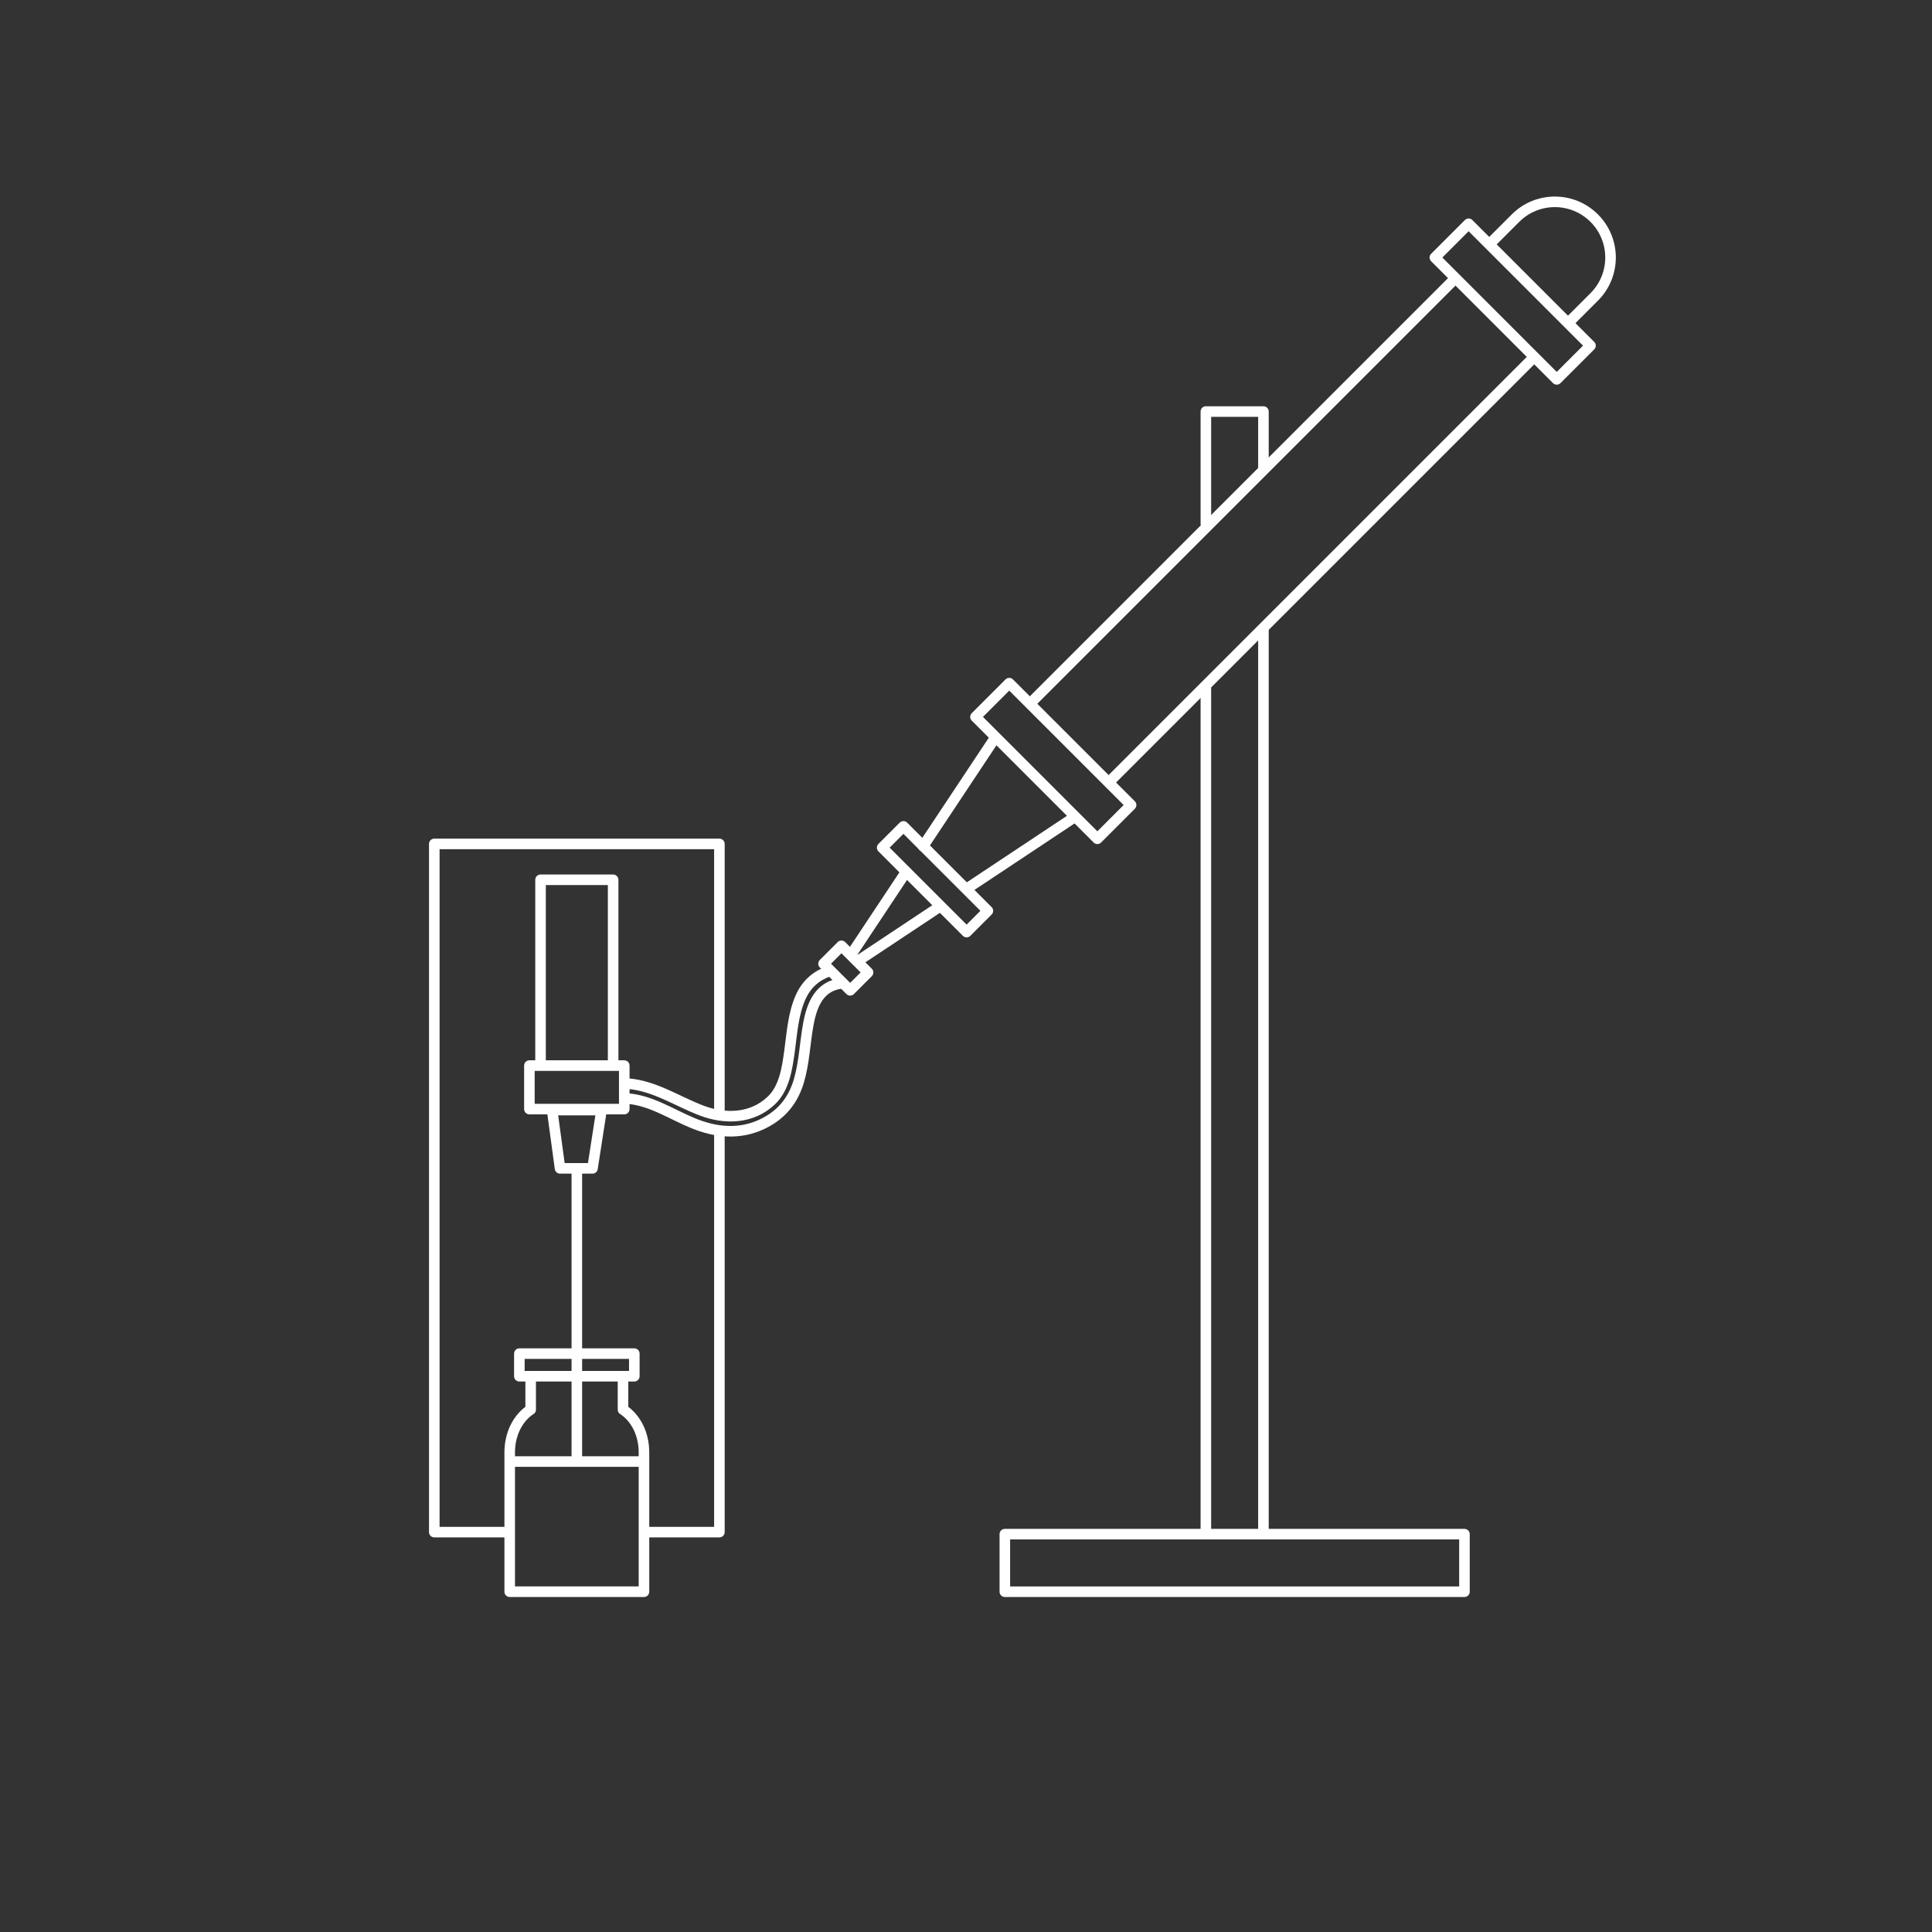 <?xml version="1.0" encoding="UTF-8"?> <svg xmlns="http://www.w3.org/2000/svg" id="Layer_1" version="1.1" viewBox="0 0 128 128"><rect x="0" y="0" width="128" height="128" fill="#333333" stroke="none"/><defs><style> .st0 { fill: none; stroke: #fff; stroke-linecap: round; stroke-linejoin: round; stroke-width: .7px; } </style></defs><line class="st0" x1="79.892" y1="101.551" x2="79.892" y2="45.61"></line><line class="st0" x1="83.706" y1="41.751" x2="83.706" y2="101.551"></line><polyline class="st0" points="79.892 34.713 79.892 27.266 83.706 27.266 83.706 31.035"></polyline><rect class="st0" x="79.892" y="88.324" width="3.814" height="30.451" transform="translate(185.348 21.75) rotate(90)"></rect><line class="st0" x1="60.03" y1="57.762" x2="56.391" y2="63.243"></line><line class="st0" x1="65.814" y1="49.052" x2="61.158" y2="56.063"></line><line class="st0" x1="96.282" y1="18.575" x2="68.383" y2="46.474"></line><path class="st0" d="M104.054,21.238l1.568-1.568c1.441-1.441,1.441-3.777,0-5.217h0c-1.441-1.441-3.777-1.441-5.217,0l-1.603,1.603"></path><line class="st0" x1="73.566" y1="51.726" x2="101.551" y2="23.741"></line><line class="st0" x1="64.13" y1="58.825" x2="71.088" y2="54.205"></line><line class="st0" x1="56.918" y1="63.613" x2="62.115" y2="60.162"></line><rect class="st0" x="98.637" y="14.271" width="3.162" height="11.419" transform="translate(185.212 -36.756) rotate(135)"></rect><rect class="st0" x="68.202" y="44.706" width="3.162" height="11.419" transform="translate(154.777 36.721) rotate(135)"></rect><rect class="st0" x="60.951" y="54.296" width="1.993" height="7.911" transform="translate(146.941 55.638) rotate(135)"></rect><path class="st0" d="M35.158,91.178v2.213s-1.389.781-1.389,2.864v9.2h8.896s0-7.117,0-9.2c0-2.083-1.389-2.864-1.389-2.864v-2.213"></path><rect class="st0" x="34.409" y="89.681" width="7.616" height="1.497"></rect><line class="st0" x1="33.838" y1="96.832" x2="42.596" y2="96.832"></line><line class="st0" x1="38.217" y1="96.772" x2="38.217" y2="77.791"></line><polyline class="st0" points="35.812 70.448 35.812 58.289 40.622 58.289 40.622 70.448"></polyline><rect class="st0" x="35.074" y="70.598" width="6.285" height="2.881"></rect><polygon class="st0" points="39.254 77.407 37.104 77.407 36.58 73.544 39.854 73.544 39.254 77.407"></polygon><polyline class="st0" points="47.662 75.011 47.662 101.506 42.704 101.506"></polyline><polyline class="st0" points="33.714 101.506 28.773 101.506 28.773 55.912 47.662 55.912 47.662 73.785"></polyline><path class="st0" d="M54.881,64.362c-.802.284-1.438.828-1.823,1.674-.511,1.124-.582,2.388-.748,3.595-.154,1.121-.339,2.45-1.2,3.272-1.285,1.229-3.069,1.269-4.639.67-1.64-.625-3.107-1.645-4.903-1.782"></path><path class="st0" d="M41.569,72.783c1.566.12,2.934,1.05,4.354,1.633,1.506.618,3.069.775,4.575.06,1.259-.597,2.045-1.548,2.434-2.876.358-1.222.393-2.509.624-3.756.239-1.287.728-2.503,2.179-2.69"></path><rect class="st0" x="55.199" y="62.89" width="1.676" height="2.495" transform="translate(141.013 69.865) rotate(135)"></rect></svg> 